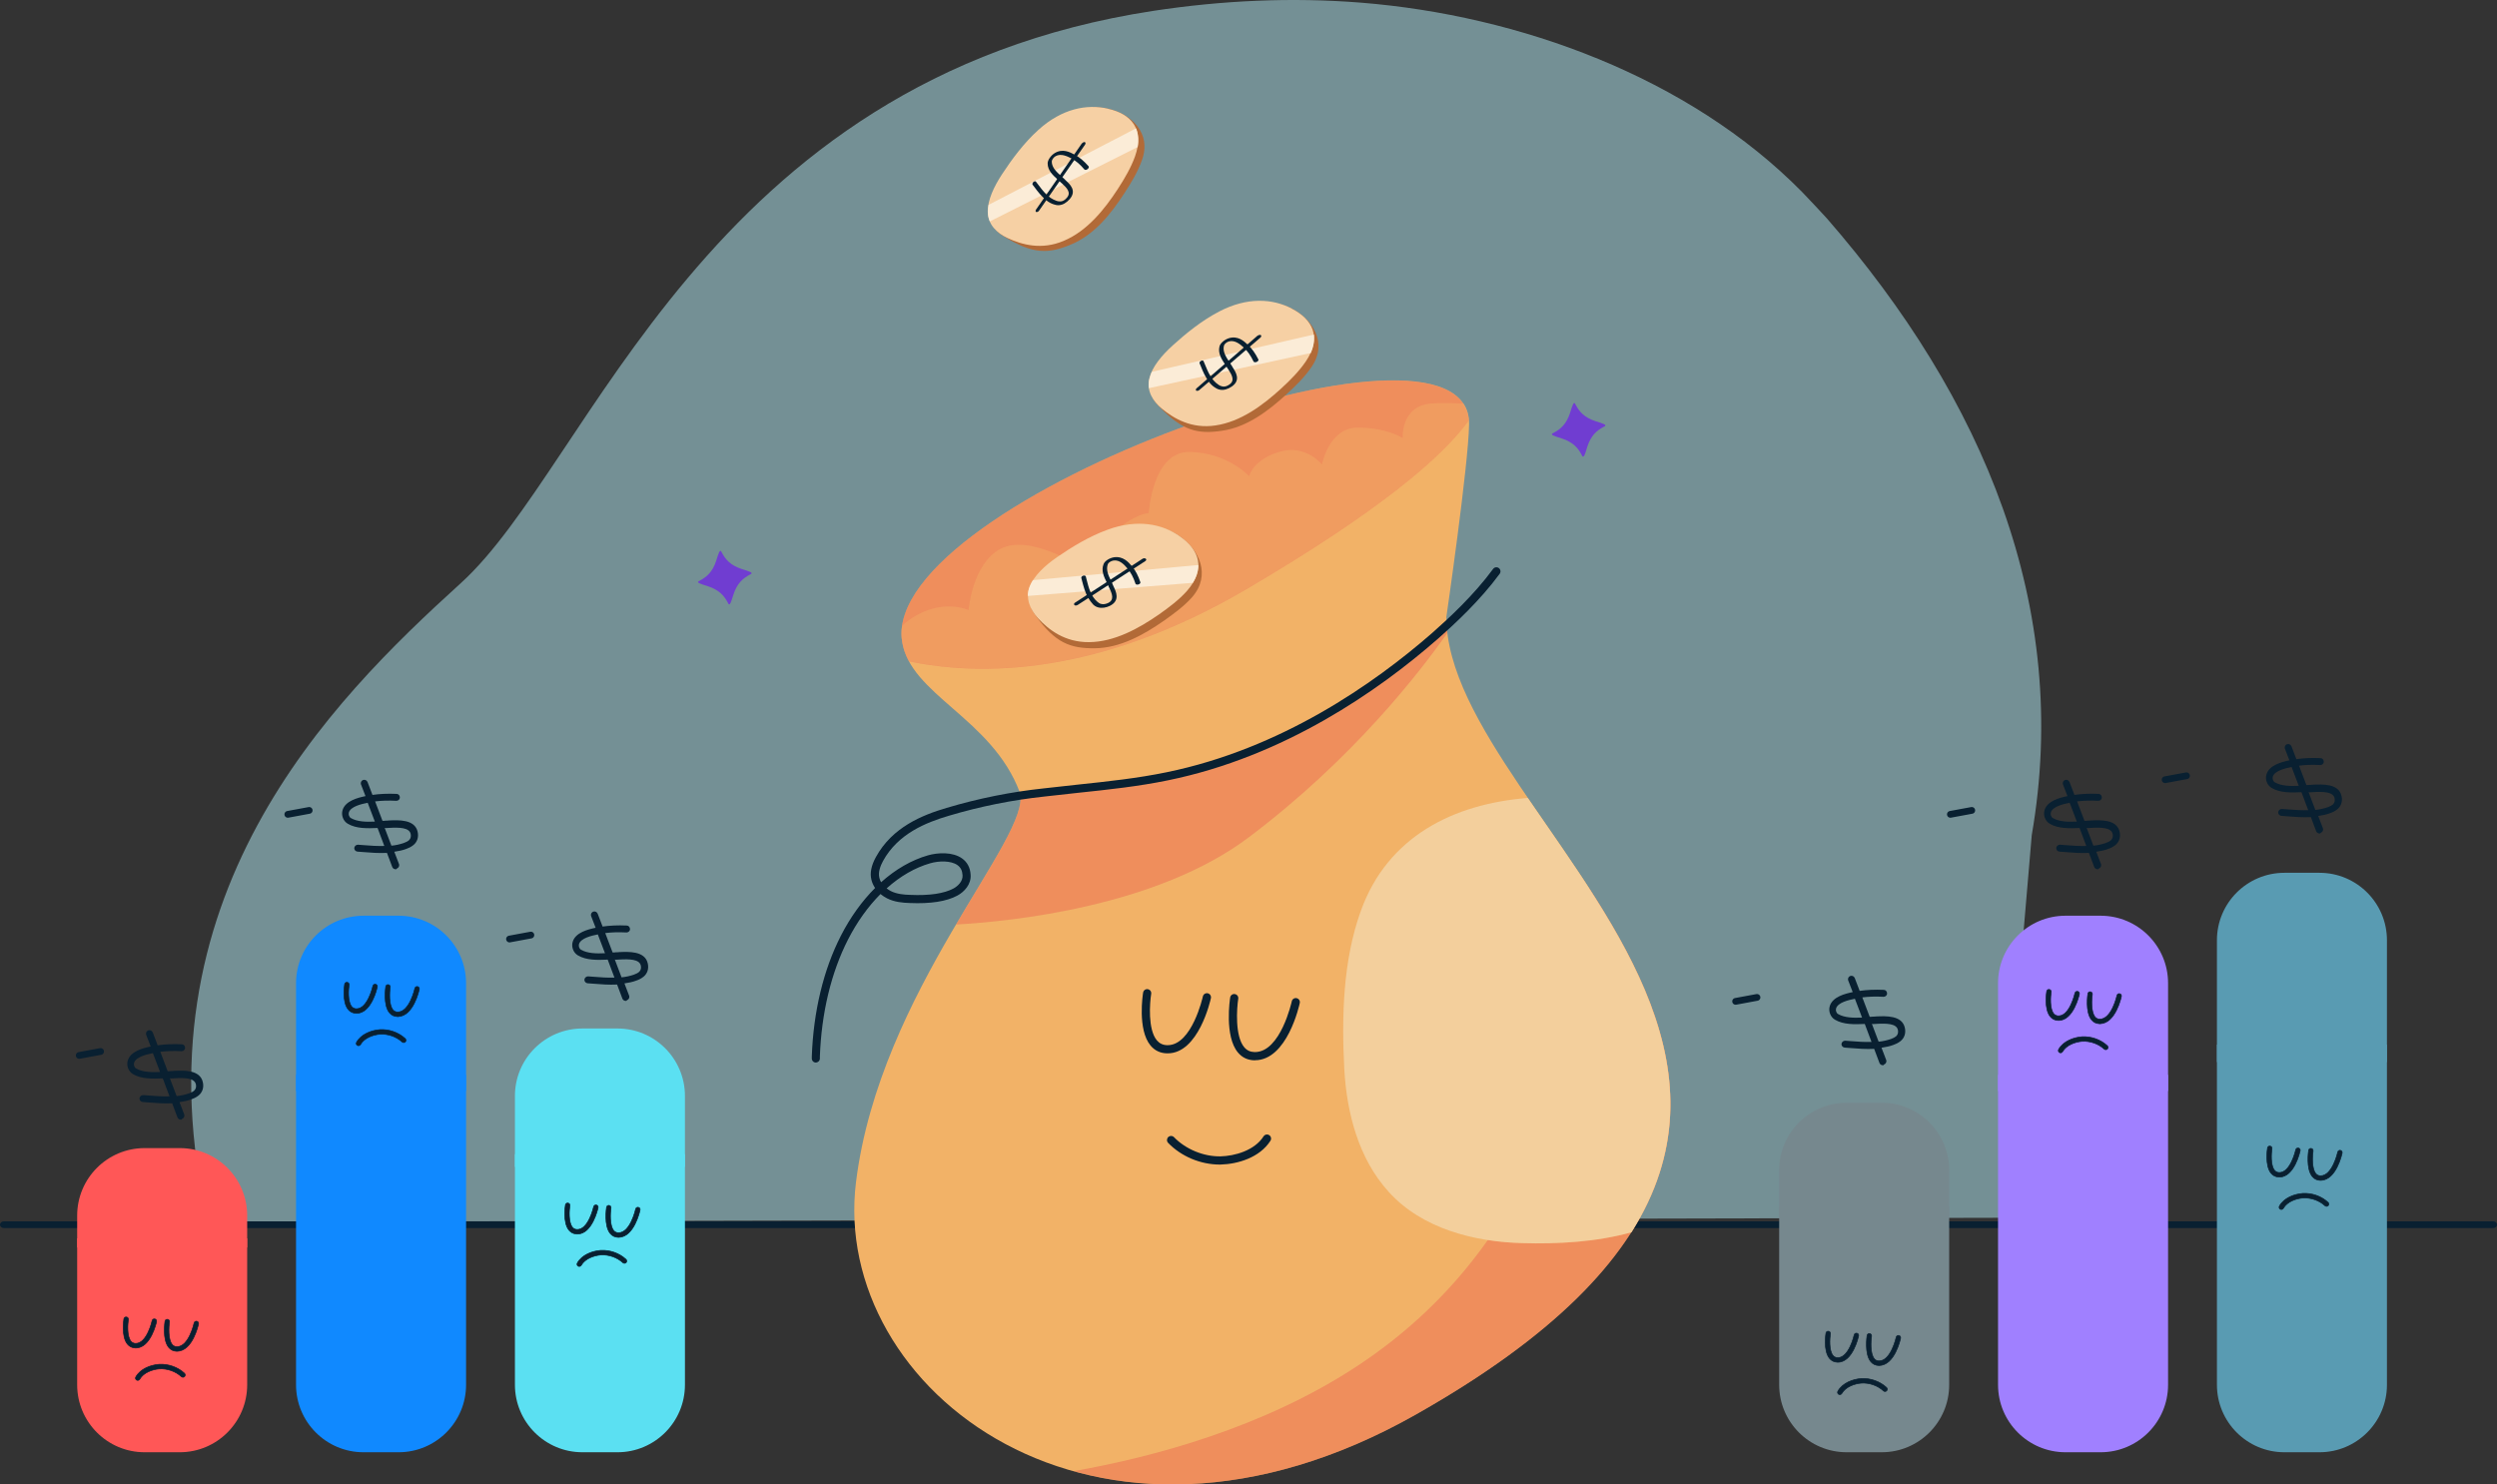 <svg width="370" height="220" viewBox="0 0 370 220" fill="none" xmlns="http://www.w3.org/2000/svg">
<rect x="0" y="0" width="370" height="220" fill="#333333" stroke="none"/>
<path d="M30.82 181.08C19.577 133.226 48.972 103.949 68.301 86.404C87.63 68.855 104.324 11.758 170.925 1.606C181.108 0.058 191.409 -0.425 201.676 0.394C225.065 2.273 250.215 11.393 267.004 28.427C268.249 29.728 269.488 31.035 270.7 32.364C293.909 59.034 306.935 89.944 301.059 123.77L296.242 180.474" fill="#B7EFF9" fill-opacity="0.5"/>
<path d="M234.378 67.43C233.834 66.398 233.105 65.523 231.406 64.973C230.374 64.642 229.527 64.429 230.194 64.154C231.226 63.61 232.101 62.881 232.651 61.182C232.981 60.15 233.194 59.303 233.469 59.97C234.013 61.002 234.742 61.877 236.441 62.427C237.473 62.758 238.32 62.971 237.652 63.246C236.621 63.79 235.746 64.519 235.196 66.219C234.894 67.251 234.652 68.097 234.378 67.43Z" fill="#703DD1"/>
<path d="M107.858 89.335C107.314 88.303 106.585 87.428 104.886 86.878C103.854 86.547 103.008 86.334 103.675 86.059C104.707 85.515 105.581 84.786 106.131 83.087C106.462 82.055 106.675 81.208 106.95 81.875C107.494 82.907 108.223 83.782 109.922 84.332C110.953 84.663 111.8 84.876 111.133 85.151C110.101 85.695 109.226 86.424 108.677 88.123C108.346 89.155 108.133 90.002 107.858 89.335Z" fill="#703DD1"/>
<path d="M369.437 182H0.563C0.25 182 0 181.778 0 181.5C0 181.222 0.25 181 0.563 181H369.437C369.75 181 370 181.222 370 181.5C370 181.778 369.75 182 369.437 182Z" fill="#092031"/>
<path d="M214.316 91.402C214.316 122.435 291.941 163.166 209.802 209.629C162.048 236.663 123.026 205.747 126.844 175.168C130.388 146.71 153.054 123.949 151.114 117.438C146.992 106.405 134.841 102.984 133.663 95.014C130.573 74.132 217.956 42.645 217.686 62.887C217.597 68.916 214.322 91.407 214.322 91.407L214.316 91.402Z" fill="#F2B267"/>
<g opacity="0.5">
<path d="M235.438 131.561C235.562 148.774 231.53 182.477 201.019 202.506C187.264 211.536 171.08 215.899 159.086 218.025C173.178 221.962 190.808 220.386 209.806 209.629C260.162 181.17 250.466 154.837 235.438 131.561Z" fill="#EB6952"/>
</g>
<g opacity="0.5">
<path d="M184.653 87.341C204.381 75.764 213.74 67.733 217.648 62.309C216.224 43.278 130.597 74.34 133.658 95.008C133.81 96.068 134.174 97.066 134.69 98.009C145.266 100.218 162.655 100.218 184.653 87.341Z" fill="#EB6952"/>
</g>
<path d="M173.019 156.105C172.98 156.105 172.941 156.105 172.902 156.105C171.909 156.077 171.09 155.685 170.474 154.933C168.522 152.566 169.346 147.316 169.386 147.098C169.442 146.767 169.75 146.542 170.081 146.598C170.412 146.655 170.636 146.963 170.58 147.294C170.361 148.657 170.075 152.555 171.41 154.165C171.803 154.636 172.302 154.877 172.941 154.894C172.969 154.894 172.991 154.894 173.019 154.894C176.625 154.894 178.223 147.743 178.24 147.67C178.313 147.344 178.632 147.137 178.963 147.204C179.289 147.277 179.496 147.597 179.429 147.928C179.356 148.264 177.601 156.105 173.025 156.105H173.019Z" fill="#092031"/>
<path d="M185.959 157.137C185.931 157.137 185.903 157.137 185.869 157.137C184.876 157.115 184.058 156.728 183.435 155.982C181.411 153.564 182.247 148.062 182.286 147.827C182.336 147.496 182.645 147.266 182.976 147.322C183.306 147.372 183.531 147.681 183.48 148.012C183.256 149.448 182.976 153.548 184.366 155.197C184.759 155.668 185.263 155.903 185.897 155.915C185.919 155.915 185.936 155.915 185.959 155.915C189.755 155.915 191.398 148.466 191.415 148.393C191.482 148.068 191.807 147.855 192.133 147.928C192.458 147.995 192.671 148.32 192.598 148.646C192.525 148.993 190.731 157.126 185.959 157.126V157.137Z" fill="#092031"/>
<path d="M180.759 172.589C177.904 172.589 175.044 171.395 173.093 169.376C172.857 169.134 172.869 168.753 173.104 168.517C173.345 168.288 173.727 168.293 173.962 168.529C175.689 170.312 178.325 171.412 180.854 171.372C182.951 171.322 185.884 170.514 187.23 168.411C187.409 168.13 187.785 168.046 188.065 168.226C188.346 168.405 188.43 168.781 188.25 169.062C186.652 171.569 183.388 172.522 180.876 172.584C180.837 172.584 180.798 172.584 180.759 172.584V172.589Z" fill="#092031"/>
<g opacity="0.4">
<path d="M212.128 59.797C207.524 60.127 207.855 64.917 207.855 64.917C207.855 64.917 205.461 63.369 201.188 63.369C196.915 63.369 195.883 68.855 195.883 68.855C195.883 68.855 193.488 65.764 189.552 66.976C185.615 68.159 185.1 70.582 185.1 70.582C185.1 70.582 182.01 67.155 176.374 66.976C170.739 66.796 170.223 76.04 170.223 76.04C166.466 76.37 159.647 83.735 159.647 83.735C159.647 83.735 152.436 79.13 148.252 81.34C144.069 83.55 143.525 90.403 143.525 90.403C140.009 89.102 136.314 90.342 133.678 92.737C133.555 93.494 133.555 94.251 133.678 94.98C133.83 96.04 134.194 97.039 134.71 97.981C145.286 100.191 162.675 100.191 184.673 87.313C204.401 75.737 213.76 67.705 217.668 62.281C217.606 61.339 217.337 60.526 216.883 59.825C215.279 59.735 213.608 59.701 212.128 59.797Z" fill="#F2B267"/>
</g>
<g opacity="0.5">
<path d="M214.472 93.797C214.444 93.432 214.383 93.039 214.383 92.675C213.777 93.219 213.171 93.769 212.566 94.279C201.356 104.066 187.657 112.008 172.993 115.009C166.993 116.254 160.842 116.675 154.786 117.404C153.603 117.527 152.391 117.679 151.208 117.858C151.634 121.19 147.025 127.92 141.664 137.012C149.845 136.558 171.479 134.376 185.145 124.011C200.448 112.462 210.356 99.674 214.472 93.797Z" fill="#EB6952"/>
</g>
<path d="M120.899 157.473C120.562 157.473 120.293 157.203 120.293 156.867V156.564C120.528 149.918 122.014 143.737 124.6 138.678C126.007 135.924 127.734 133.535 129.669 131.599C129.411 131.212 129.22 130.797 129.119 130.36C128.878 129.39 129.102 128.268 129.787 127.023C132.215 122.581 136.661 120.791 140.267 119.731C144.977 118.324 149.833 117.348 154.706 116.832C156.355 116.635 158.015 116.456 159.68 116.282C164.026 115.822 168.523 115.345 172.858 114.448C189.815 110.976 203.587 101.335 212.156 93.858C214.685 91.626 218.386 88.21 221.245 84.318C221.442 84.049 221.823 83.992 222.092 84.189C222.361 84.385 222.417 84.766 222.221 85.036C219.294 89.023 215.526 92.501 212.952 94.767C204.277 102.344 190.32 112.115 173.099 115.637C168.708 116.546 164.183 117.028 159.804 117.488C158.144 117.662 156.49 117.841 154.841 118.038C150.035 118.548 145.252 119.507 140.609 120.892C137.228 121.885 133.061 123.551 130.846 127.6C130.482 128.268 130.089 129.233 130.297 130.074C130.347 130.309 130.437 130.534 130.56 130.747C132.702 128.829 135.063 127.46 137.508 126.759C138.966 126.344 141.164 126.221 142.566 127.225C143.334 127.774 143.766 128.599 143.822 129.614C143.94 131.05 142.891 132.166 141.871 132.721C140.261 133.591 137.884 133.961 134.794 133.826C133.807 133.798 132.523 133.692 131.424 133.125C131.076 132.946 130.757 132.732 130.471 132.497C128.643 134.331 127.005 136.608 125.665 139.227C123.158 144.129 121.717 150.131 121.487 156.581V156.861C121.487 157.198 121.218 157.467 120.882 157.467L120.899 157.473ZM131.373 131.656C131.559 131.801 131.772 131.936 131.996 132.054C132.882 132.508 133.992 132.598 134.856 132.62C137.727 132.749 139.897 132.424 141.31 131.661C141.96 131.302 142.701 130.573 142.628 129.698C142.589 129.025 142.347 128.548 141.876 128.212C140.895 127.511 139.106 127.572 137.856 127.931C135.585 128.576 133.381 129.861 131.379 131.656H131.373Z" fill="#092031"/>
<path d="M226.371 118.256C215.375 119.137 205.618 123.955 201.648 134.987C198.984 142.352 198.799 150.658 199.192 158.415C199.556 164.899 201.283 171.691 205.769 176.627C210.676 182.084 218.465 184.053 225.586 184.232C230.796 184.384 236.493 184.081 241.736 182.628C256.641 159.082 239.493 137.444 226.371 118.256Z" fill="#F2B267"/>
<g opacity="0.4">
<path d="M226.371 118.256C215.375 119.137 205.618 123.955 201.648 134.987C198.984 142.352 198.799 150.658 199.192 158.415C199.556 164.899 201.283 171.691 205.769 176.627C210.676 182.084 218.465 184.053 225.586 184.232C230.796 184.384 236.493 184.081 241.736 182.628C256.641 159.082 239.493 137.444 226.371 118.256Z" fill="#F4FAEC"/>
</g>
<path d="M174.859 79.495C172.223 77.644 169.195 77.767 164.771 79.343C161.984 80.342 159.466 81.89 157.257 83.404C155.44 84.649 153.803 86.163 153.169 87.767C152.474 89.557 152.535 89.921 153.5 91.284C156.376 95.283 158.591 96.102 162.197 96.074C165.982 96.046 169.47 94.072 172.436 92.013C173.984 90.92 175.498 89.803 176.648 88.497C179.496 85.221 177.679 81.463 174.859 79.495Z" fill="#B26A37"/>
<path d="M174.864 79.494C172.228 77.643 168.533 76.886 164.137 78.496C161.378 79.494 158.866 81.042 156.651 82.557C154.834 83.802 153.224 85.316 152.591 86.92C151.895 88.676 152.652 90.347 153.802 91.62C155.406 93.348 157.8 95.199 161.378 95.165C165.135 95.137 168.74 93.135 171.712 91.076C173.26 89.983 174.741 88.866 175.896 87.56C178.744 84.284 177.684 81.469 174.864 79.5V79.494Z" fill="#F6D0A4"/>
<path d="M177.561 83.735L153.05 85.978C152.871 86.281 152.685 86.612 152.568 86.921C152.388 87.403 152.293 87.863 152.293 88.317L176.747 86.377C177.325 85.434 177.566 84.559 177.566 83.74L177.561 83.735Z" fill="#FBECD7"/>
<path d="M161.231 88.553C160.776 87.796 160.563 86.915 160.35 86.13C160.322 85.979 160.26 85.799 160.227 85.648C160.199 85.524 160.317 85.373 160.502 85.317C160.681 85.255 160.866 85.317 160.894 85.44C160.922 85.592 160.984 85.771 161.017 85.922C161.32 87.106 161.623 88.345 162.621 89.198C162.801 89.349 162.986 89.473 163.165 89.501C163.468 89.591 163.86 89.529 164.225 89.349C165.133 88.895 164.803 88.014 164.376 87.14C164.315 87.05 164.287 86.926 164.253 86.865C164.191 86.713 164.102 86.534 164.012 86.349C163.586 85.502 163.131 84.559 163.53 83.589C163.709 83.135 164.376 82.709 165.044 82.591C166.406 82.378 167.225 83.32 167.707 83.892C168.251 84.526 168.649 85.289 168.98 86.287C169.008 86.41 168.89 86.562 168.677 86.618C168.464 86.674 168.285 86.618 168.251 86.495C167.948 85.552 167.556 84.829 167.04 84.223C166.647 83.769 165.946 82.922 164.982 83.073C164.617 83.135 164.253 83.376 164.163 83.589C163.832 84.436 164.253 85.317 164.646 86.102C164.735 86.281 164.825 86.466 164.887 86.646C164.915 86.736 164.976 86.826 165.01 86.921C165.374 87.678 166.008 88.979 164.494 89.77C163.889 90.073 163.249 90.163 162.705 90.011C162.374 89.921 162.128 89.736 161.976 89.585C161.702 89.282 161.432 88.918 161.219 88.553H161.231Z" fill="#092031"/>
<path d="M159.169 89.618C159.107 89.529 159.169 89.405 159.292 89.316L169.262 82.832C169.442 82.708 169.655 82.708 169.778 82.804C169.902 82.899 169.868 83.045 169.688 83.168L159.69 89.652C159.539 89.742 159.326 89.775 159.208 89.68C159.208 89.652 159.208 89.618 159.18 89.618H159.169Z" fill="#092031"/>
<path d="M191.427 45.736C188.561 44.242 185.603 44.793 181.407 46.966C178.774 48.319 176.468 50.198 174.472 51.971C172.835 53.461 171.421 55.159 170.986 56.831C170.533 58.685 170.628 59.057 171.785 60.266C175.177 63.838 177.477 64.369 181.025 63.843C184.793 63.316 187.957 60.876 190.631 58.432C192.026 57.164 193.376 55.82 194.342 54.378C196.801 50.817 194.488 47.304 191.423 45.729L191.427 45.736Z" fill="#B26A37"/>
<path d="M191.424 45.733C188.558 44.239 184.806 43.994 180.638 46.175C178.031 47.536 175.73 49.417 173.762 51.198C172.124 52.688 170.71 54.386 170.308 56.068C169.855 57.922 170.833 59.461 172.147 60.554C173.979 62.059 176.584 63.579 180.102 63.05C183.838 62.514 187.142 60.046 189.809 57.605C191.204 56.337 192.523 54.985 193.485 53.575C195.92 49.979 194.486 47.318 191.421 45.744L191.424 45.733Z" fill="#F6D0A4"/>
<path d="M194.682 49.582L170.686 55.099C170.535 55.437 170.425 55.75 170.333 56.103C170.203 56.603 170.175 57.066 170.247 57.525L194.226 52.316C194.675 51.302 194.79 50.392 194.687 49.583L194.682 49.582Z" fill="#FBECD7"/>
<path d="M179.13 56.562C178.594 55.861 178.239 55.045 177.939 54.283C177.883 54.141 177.802 53.964 177.745 53.827C177.708 53.725 177.814 53.561 177.963 53.478C178.14 53.396 178.321 53.414 178.35 53.549C178.405 53.691 178.487 53.868 178.544 54.005C179.005 55.127 179.477 56.315 180.571 57.032C180.781 57.18 180.96 57.226 181.161 57.278C181.488 57.333 181.828 57.23 182.177 56.978C183.013 56.411 182.543 55.571 182.031 54.778C181.967 54.669 181.923 54.593 181.851 54.511C181.763 54.361 181.646 54.209 181.538 54.024C181.025 53.237 180.436 52.36 180.703 51.333C180.824 50.866 181.432 50.333 182.083 50.124C183.411 49.714 184.318 50.545 184.872 51.065C185.505 51.635 185.986 52.327 186.461 53.261C186.525 53.37 186.412 53.562 186.207 53.636C186.029 53.718 185.816 53.692 185.752 53.582C185.329 52.691 184.848 52.004 184.267 51.477C183.81 51.075 183 50.338 182.086 50.601C181.748 50.699 181.423 50.992 181.362 51.225C181.133 52.105 181.698 52.941 182.171 53.66C182.279 53.845 182.395 54.002 182.484 54.147C182.529 54.222 182.6 54.304 182.637 54.407C183.104 55.125 183.918 56.338 182.513 57.291C181.943 57.677 181.334 57.861 180.793 57.757C180.434 57.693 180.196 57.539 180.032 57.433C179.684 57.215 179.383 56.923 179.127 56.573L179.13 56.562Z" fill="#092031"/>
<path d="M177.233 57.856C177.161 57.774 177.191 57.66 177.316 57.536L186.309 49.773C186.467 49.658 186.698 49.59 186.809 49.653C186.949 49.718 186.902 49.898 186.777 50.022L177.717 57.796C177.592 57.92 177.363 57.954 177.251 57.896L177.231 57.862L177.233 57.856Z" fill="#092031"/>
<path d="M164.209 16.113C161.058 15.384 158.332 16.657 154.816 19.809C152.607 21.778 150.846 24.173 149.36 26.388C148.149 28.239 147.207 30.236 147.207 31.963C147.235 33.87 147.42 34.207 148.844 35.087C153.028 37.696 155.388 37.634 158.691 36.237C162.207 34.785 164.658 31.632 166.632 28.598C167.663 27.022 168.633 25.384 169.205 23.747C170.691 19.686 167.568 16.864 164.203 16.107L164.209 16.113Z" fill="#B26A37"/>
<path d="M164.213 16.113C161.062 15.383 157.366 16.084 153.878 19.237C151.697 21.205 149.942 23.6 148.484 25.816C147.273 27.666 146.331 29.663 146.364 31.391C146.392 33.298 147.727 34.543 149.274 35.272C151.428 36.27 154.332 37.089 157.607 35.698C161.09 34.246 163.669 31.032 165.637 28.003C166.669 26.427 167.606 24.789 168.183 23.185C169.635 19.096 167.577 16.881 164.213 16.124V16.113Z" fill="#F6D0A4"/>
<path d="M168.335 19.023L146.488 30.359C146.426 30.723 146.398 31.054 146.398 31.419C146.398 31.935 146.488 32.389 146.673 32.815L168.582 21.783C168.761 20.689 168.644 19.781 168.341 19.023H168.335Z" fill="#FBECD7"/>
<path d="M155.031 29.663C154.335 29.119 153.786 28.418 153.304 27.756C153.214 27.633 153.09 27.481 153.001 27.364C152.939 27.274 153.001 27.089 153.124 26.971C153.276 26.848 153.455 26.82 153.517 26.943C153.606 27.066 153.73 27.218 153.819 27.336C154.548 28.306 155.305 29.338 156.545 29.759C156.786 29.848 156.971 29.848 157.178 29.848C157.509 29.82 157.812 29.635 158.087 29.304C158.754 28.547 158.087 27.852 157.391 27.212C157.302 27.122 157.24 27.061 157.15 26.999C157.027 26.876 156.876 26.758 156.724 26.607C156.029 25.973 155.238 25.272 155.238 24.212C155.238 23.729 155.692 23.062 156.27 22.697C157.453 21.968 158.541 22.546 159.208 22.91C159.965 23.303 160.605 23.853 161.3 24.638C161.39 24.727 161.328 24.941 161.149 25.064C160.997 25.188 160.784 25.215 160.694 25.126C160.061 24.369 159.421 23.825 158.726 23.46C158.182 23.185 157.212 22.675 156.393 23.157C156.091 23.337 155.849 23.701 155.849 23.942C155.849 24.851 156.606 25.518 157.246 26.096C157.397 26.247 157.548 26.371 157.672 26.489C157.734 26.55 157.823 26.612 157.885 26.702C158.519 27.279 159.612 28.25 158.491 29.523C158.036 30.039 157.492 30.37 156.943 30.404C156.578 30.432 156.309 30.342 156.124 30.28C155.732 30.157 155.367 29.949 155.031 29.674V29.663Z" fill="#092031"/>
<path d="M153.517 31.391C153.427 31.329 153.427 31.211 153.517 31.06L160.274 21.3C160.397 21.149 160.604 21.026 160.728 21.059C160.879 21.087 160.879 21.272 160.789 21.424L153.971 31.211C153.881 31.363 153.668 31.452 153.545 31.424L153.517 31.396V31.391Z" fill="#092031"/>
<path d="M310.801 128.82C310.588 128.82 310.408 128.696 310.318 128.489L309.533 126.397C308.35 126.458 307.139 126.369 305.989 126.273C305.715 126.245 305.446 126.245 305.171 126.211C304.896 126.183 304.689 125.97 304.689 125.695V125.667C304.717 125.393 304.963 125.185 305.232 125.185C305.507 125.213 305.776 125.213 306.051 125.247C307.083 125.336 308.109 125.398 309.141 125.37L308.143 122.706C306.657 122.768 304.991 122.829 303.718 122.072C303.051 121.68 302.72 120.799 302.961 120.042C303.388 118.679 305.204 118.225 306.354 117.983L305.687 116.256C305.659 116.194 305.659 116.133 305.659 116.076C305.659 115.863 305.782 115.684 305.989 115.594C306.264 115.504 306.533 115.622 306.657 115.897L307.386 117.804C308.446 117.653 309.629 117.591 310.963 117.653C311.238 117.653 311.446 117.894 311.446 118.169V118.197C311.446 118.471 311.204 118.679 310.93 118.679C309.747 118.617 308.72 118.651 307.778 118.769L308.872 121.646C309.023 121.646 309.203 121.646 309.354 121.618C309.505 121.618 309.657 121.618 309.836 121.59C311.261 121.528 313.655 121.41 314.076 123.256C314.255 124.013 314.048 124.742 313.47 125.224C313.105 125.527 312.685 125.707 312.41 125.802C311.866 126.015 311.261 126.133 310.621 126.228L311.317 128.046C311.345 128.107 311.345 128.169 311.345 128.225C311.345 128.438 311.221 128.618 311.014 128.707C310.924 128.831 310.862 128.831 310.801 128.831V128.82ZM309.197 122.695L310.195 125.331C310.862 125.269 311.468 125.118 312.012 124.938C312.343 124.815 312.59 124.697 312.769 124.546C313.133 124.215 313.1 123.788 313.044 123.575C312.831 122.633 311.345 122.605 309.831 122.695C309.651 122.695 309.466 122.723 309.315 122.723C309.287 122.695 309.225 122.695 309.191 122.695H309.197ZM306.679 118.971C305.771 119.15 304.167 119.515 303.892 120.395C303.803 120.698 303.92 121.091 304.195 121.242C305.137 121.786 306.466 121.82 307.739 121.758L306.679 118.971Z" fill="#092031"/>
<path d="M278.977 157.863C278.763 157.863 278.584 157.74 278.494 157.533L277.709 155.44C276.526 155.502 275.315 155.412 274.165 155.317C273.89 155.289 273.621 155.289 273.347 155.255C273.072 155.227 272.864 155.014 272.864 154.739V154.711C272.892 154.437 273.139 154.229 273.408 154.229C273.683 154.257 273.952 154.257 274.227 154.291C275.259 154.38 276.285 154.442 277.317 154.414L276.319 151.75C274.833 151.812 273.167 151.873 271.894 151.116C271.227 150.724 270.896 149.843 271.137 149.086C271.563 147.723 273.38 147.269 274.53 147.027L273.862 145.3C273.834 145.238 273.834 145.176 273.834 145.12C273.834 144.907 273.958 144.728 274.165 144.638C274.44 144.548 274.709 144.666 274.833 144.941L275.562 146.848C276.621 146.696 277.805 146.635 279.139 146.696C279.414 146.696 279.621 146.938 279.621 147.212V147.24C279.621 147.515 279.38 147.723 279.105 147.723C277.922 147.661 276.896 147.695 275.954 147.813L277.048 150.69C277.199 150.69 277.378 150.69 277.53 150.662C277.681 150.662 277.833 150.662 278.012 150.634C279.436 150.572 281.831 150.454 282.251 152.3C282.431 153.057 282.223 153.786 281.646 154.268C281.281 154.571 280.861 154.751 280.586 154.846C280.042 155.059 279.436 155.177 278.797 155.272L279.492 157.089C279.52 157.151 279.52 157.213 279.52 157.269C279.52 157.482 279.397 157.662 279.19 157.751C279.1 157.875 279.038 157.875 278.977 157.875V157.863ZM277.373 151.739L278.371 154.375C279.038 154.313 279.644 154.162 280.188 153.982C280.519 153.859 280.765 153.741 280.945 153.59C281.309 153.259 281.276 152.832 281.22 152.619C281.006 151.677 279.52 151.649 278.006 151.739C277.827 151.739 277.642 151.767 277.491 151.767C277.462 151.739 277.401 151.739 277.367 151.739H277.373ZM274.855 148.015C273.947 148.194 272.343 148.559 272.068 149.439C271.978 149.742 272.096 150.135 272.371 150.286C273.313 150.83 274.642 150.864 275.915 150.802L274.855 148.015Z" fill="#092031"/>
<path d="M257.18 148.401L260.348 147.815" stroke="#092031" stroke-linecap="round"/>
<path d="M289.004 120.686L292.172 120.1" stroke="#092031" stroke-linecap="round"/>
<path d="M320.824 115.553L323.992 114.967" stroke="#092031" stroke-linecap="round"/>
<path d="M343.687 123.519C343.474 123.519 343.295 123.395 343.205 123.188L342.42 121.096C341.237 121.157 340.026 121.068 338.876 120.972C338.601 120.944 338.332 120.944 338.058 120.911C337.783 120.883 337.575 120.67 337.575 120.395V120.367C337.603 120.092 337.85 119.884 338.119 119.884C338.394 119.912 338.663 119.912 338.938 119.946C339.97 120.036 340.996 120.097 342.028 120.069L341.029 117.405C339.543 117.467 337.878 117.529 336.605 116.771C335.938 116.379 335.607 115.498 335.848 114.741C336.274 113.378 338.091 112.924 339.241 112.683L338.573 110.955C338.545 110.893 338.545 110.832 338.545 110.776C338.545 110.563 338.669 110.383 338.876 110.293C339.151 110.204 339.42 110.321 339.543 110.596L340.272 112.503C341.332 112.352 342.515 112.29 343.85 112.352C344.125 112.352 344.332 112.593 344.332 112.868V112.896C344.332 113.171 344.091 113.378 343.816 113.378C342.633 113.316 341.607 113.35 340.665 113.468L341.758 116.345C341.91 116.345 342.089 116.345 342.241 116.317C342.392 116.317 342.544 116.317 342.723 116.289C344.147 116.227 346.542 116.11 346.962 117.955C347.142 118.712 346.934 119.441 346.357 119.924C345.992 120.226 345.572 120.406 345.297 120.501C344.753 120.714 344.147 120.832 343.508 120.927L344.203 122.745C344.231 122.806 344.231 122.868 344.231 122.924C344.231 123.137 344.108 123.317 343.901 123.407C343.811 123.53 343.749 123.53 343.687 123.53V123.519ZM342.084 117.394L343.082 120.03C343.749 119.968 344.355 119.817 344.899 119.637C345.23 119.514 345.476 119.396 345.656 119.245C346.02 118.914 345.987 118.488 345.93 118.275C345.717 117.332 344.231 117.304 342.717 117.394C342.538 117.394 342.353 117.422 342.201 117.422C342.173 117.394 342.112 117.394 342.078 117.394H342.084ZM339.566 113.67C338.658 113.849 337.054 114.214 336.779 115.094C336.689 115.397 336.807 115.79 337.082 115.941C338.024 116.485 339.353 116.519 340.626 116.457L339.566 113.67Z" fill="#092031"/>
<path d="M296.066 159.292H321.26V205.224C321.26 210.747 316.783 215.224 311.26 215.224H306.066C300.544 215.224 296.066 210.747 296.066 205.224V159.292Z" fill="#A080FF"/>
<path d="M296.066 145.709C296.066 140.186 300.544 135.708 306.066 135.708H311.26C316.783 135.708 321.26 140.186 321.26 145.708V161.683H296.066V145.709Z" fill="#A080FF"/>
<path d="M328.5 154.818H353.693V205.224C353.693 210.747 349.216 215.224 343.693 215.224H338.5C332.977 215.224 328.5 210.747 328.5 205.224V154.818Z" fill="#599BB2"/>
<path d="M328.5 139.347C328.5 133.824 332.977 129.347 338.5 129.347H343.693C349.216 129.347 353.693 133.824 353.693 139.347V157.399H328.5V139.347Z" fill="#599BB2"/>
<path d="M263.633 178.79H288.826V205.223C288.826 210.746 284.349 215.223 278.826 215.223H273.633C268.11 215.223 263.633 210.746 263.633 205.223V178.79Z" fill="#76888E"/>
<path d="M263.633 173.427C263.633 167.904 268.11 163.427 273.633 163.427H278.826C284.349 163.427 288.826 167.904 288.826 173.427V180.347H263.633V173.427Z" fill="#76888E"/>
<path d="M58.605 128.82C58.392 128.82 58.213 128.696 58.123 128.489L57.338 126.397C56.155 126.458 54.944 126.369 53.794 126.273C53.519 126.245 53.25 126.245 52.975 126.211C52.701 126.183 52.493 125.97 52.493 125.695V125.667C52.521 125.393 52.768 125.185 53.037 125.185C53.312 125.213 53.581 125.213 53.856 125.247C54.888 125.336 55.914 125.398 56.946 125.37L55.947 122.706C54.462 122.768 52.796 122.829 51.523 122.072C50.856 121.68 50.525 120.799 50.766 120.042C51.192 118.679 53.009 118.225 54.159 117.983L53.491 116.256C53.463 116.194 53.463 116.133 53.463 116.076C53.463 115.863 53.587 115.684 53.794 115.594C54.069 115.504 54.338 115.622 54.462 115.897L55.19 117.804C56.25 117.653 57.434 117.591 58.768 117.653C59.043 117.653 59.25 117.894 59.25 118.169V118.197C59.25 118.471 59.009 118.679 58.734 118.679C57.551 118.617 56.525 118.651 55.583 118.769L56.676 121.646C56.828 121.646 57.007 121.646 57.159 121.618C57.31 121.618 57.462 121.618 57.641 121.59C59.065 121.528 61.46 121.41 61.88 123.256C62.06 124.013 61.852 124.742 61.275 125.224C60.91 125.527 60.49 125.707 60.215 125.802C59.671 126.015 59.065 126.133 58.426 126.228L59.121 128.046C59.149 128.107 59.149 128.169 59.149 128.225C59.149 128.438 59.026 128.618 58.819 128.707C58.729 128.831 58.667 128.831 58.605 128.831V128.82ZM57.002 122.695L58 125.331C58.667 125.269 59.273 125.118 59.817 124.938C60.148 124.815 60.394 124.697 60.574 124.546C60.938 124.215 60.904 123.788 60.848 123.575C60.635 122.633 59.149 122.605 57.635 122.695C57.456 122.695 57.271 122.723 57.119 122.723C57.091 122.695 57.03 122.695 56.996 122.695H57.002ZM54.484 118.971C53.575 119.15 51.972 119.515 51.697 120.395C51.607 120.698 51.725 121.091 52 121.242C52.942 121.786 54.271 121.82 55.544 121.758L54.484 118.971Z" fill="#092031"/>
<path d="M26.777 165.927C26.564 165.927 26.385 165.804 26.295 165.596L25.51 163.504C24.327 163.566 23.116 163.476 21.966 163.381C21.691 163.353 21.422 163.353 21.147 163.319C20.873 163.291 20.665 163.078 20.665 162.803V162.775C20.693 162.5 20.94 162.292 21.209 162.292C21.484 162.321 21.753 162.321 22.028 162.354C23.059 162.444 24.086 162.506 25.117 162.478L24.119 159.813C22.633 159.875 20.968 159.937 19.695 159.18C19.028 158.787 18.697 157.906 18.938 157.149C19.364 155.786 21.181 155.332 22.331 155.091L21.663 153.363C21.635 153.302 21.635 153.24 21.635 153.184C21.635 152.971 21.759 152.791 21.966 152.702C22.241 152.612 22.51 152.73 22.633 153.004L23.362 154.911C24.422 154.76 25.605 154.698 26.94 154.76C27.215 154.76 27.422 155.001 27.422 155.276V155.304C27.422 155.579 27.181 155.786 26.906 155.786C25.723 155.725 24.697 155.758 23.755 155.876L24.848 158.753C25 158.753 25.179 158.753 25.331 158.725C25.482 158.725 25.633 158.725 25.813 158.697C27.237 158.636 29.631 158.518 30.052 160.363C30.232 161.12 30.024 161.849 29.447 162.332C29.082 162.635 28.661 162.814 28.387 162.909C27.843 163.123 27.237 163.24 26.598 163.336L27.293 165.153C27.321 165.215 27.321 165.276 27.321 165.332C27.321 165.546 27.198 165.725 26.99 165.815C26.901 165.938 26.839 165.938 26.777 165.938V165.927ZM25.174 159.802L26.172 162.438C26.839 162.377 27.445 162.225 27.988 162.046C28.319 161.922 28.566 161.805 28.746 161.653C29.11 161.322 29.076 160.896 29.02 160.683C28.807 159.741 27.321 159.712 25.807 159.802C25.628 159.802 25.443 159.83 25.291 159.83C25.263 159.802 25.202 159.802 25.168 159.802H25.174ZM22.656 156.078C21.747 156.257 20.144 156.622 19.869 157.503C19.779 157.805 19.897 158.198 20.172 158.35C21.114 158.894 22.443 158.927 23.716 158.866L22.656 156.078Z" fill="#092031"/>
<path d="M92.707 148.33C92.494 148.33 92.314 148.206 92.225 147.999L91.44 145.907C90.257 145.969 89.045 145.879 87.896 145.783C87.621 145.755 87.352 145.755 87.077 145.722C86.802 145.694 86.595 145.481 86.595 145.206V145.178C86.623 144.903 86.87 144.695 87.139 144.695C87.413 144.723 87.683 144.723 87.957 144.757C88.989 144.847 90.015 144.908 91.047 144.88L90.049 142.216C88.563 142.278 86.898 142.34 85.625 141.582C84.957 141.19 84.626 140.309 84.868 139.552C85.294 138.189 87.111 137.735 88.26 137.494L87.593 135.766C87.565 135.704 87.565 135.643 87.565 135.587C87.565 135.374 87.688 135.194 87.896 135.104C88.171 135.015 88.44 135.132 88.563 135.407L89.292 137.314C90.352 137.163 91.535 137.101 92.87 137.163C93.144 137.163 93.352 137.404 93.352 137.679V137.707C93.352 137.982 93.111 138.189 92.836 138.189C91.653 138.127 90.627 138.161 89.684 138.279L90.778 141.156C90.929 141.156 91.109 141.156 91.26 141.128C91.412 141.128 91.563 141.128 91.743 141.1C93.167 141.038 95.561 140.921 95.982 142.766C96.161 143.523 95.954 144.252 95.376 144.735C95.012 145.037 94.591 145.217 94.316 145.312C93.772 145.525 93.167 145.643 92.528 145.739L93.223 147.556C93.251 147.617 93.251 147.679 93.251 147.735C93.251 147.948 93.128 148.128 92.92 148.218C92.83 148.341 92.769 148.341 92.707 148.341V148.33ZM91.103 142.205L92.101 144.841C92.769 144.779 93.374 144.628 93.918 144.449C94.249 144.325 94.496 144.207 94.675 144.056C95.04 143.725 95.006 143.299 94.95 143.086C94.737 142.143 93.251 142.115 91.737 142.205C91.558 142.205 91.372 142.233 91.221 142.233C91.193 142.205 91.131 142.205 91.098 142.205H91.103ZM88.585 138.481C87.677 138.66 86.073 139.025 85.799 139.905C85.709 140.208 85.827 140.601 86.101 140.752C87.043 141.296 88.372 141.33 89.645 141.268L88.585 138.481Z" fill="#092031"/>
<path d="M43.867 159.292H69.061V205.224C69.061 210.747 64.583 215.224 59.06 215.224H53.867C48.344 215.224 43.867 210.747 43.867 205.224V159.292Z" fill="#1089FF"/>
<path d="M43.867 145.709C43.867 140.186 48.344 135.708 53.867 135.708H59.06C64.583 135.708 69.061 140.186 69.061 145.708V161.683H43.867V145.709Z" fill="#1089FF"/>
<path d="M76.301 171.049H101.494V205.224C101.494 210.747 97.017 215.224 91.494 215.224H86.301C80.778 215.224 76.301 210.747 76.301 205.224V171.049Z" fill="#5BE0F2"/>
<path d="M76.301 162.422C76.301 156.899 80.778 152.422 86.301 152.422H91.494C97.017 152.422 101.494 156.899 101.494 162.422V172.936H76.301V162.422Z" fill="#5BE0F2"/>
<path d="M11.434 183.517H36.627V205.224C36.627 210.747 32.15 215.224 26.627 215.224H21.434C15.911 215.224 11.434 210.747 11.434 205.224V183.517Z" fill="#FF5757"/>
<path d="M11.434 180.148C11.434 174.626 15.911 170.148 21.434 170.148H26.627C32.15 170.148 36.627 174.626 36.627 180.148V184.873H11.434V180.148Z" fill="#FF5757"/>
<path d="M18.743 195.179C18.903 195.207 19.019 195.34 19.024 195.497L19.02 195.565C18.968 195.884 18.909 196.502 18.94 197.133C18.956 197.449 18.995 197.767 19.068 198.052C19.142 198.338 19.249 198.588 19.4 198.77C19.576 198.981 19.799 199.089 20.087 199.096H20.122C20.53 199.096 20.885 198.895 21.189 198.583C21.494 198.272 21.746 197.854 21.946 197.432C22.345 196.592 22.534 195.747 22.539 195.723C22.579 195.543 22.758 195.428 22.94 195.465H22.941C23.121 195.506 23.236 195.683 23.199 195.866V195.867C23.182 195.948 22.964 196.918 22.48 197.87C21.997 198.817 21.237 199.769 20.125 199.769H20.065C19.583 199.755 19.182 199.563 18.881 199.197C18.409 198.624 18.275 197.709 18.26 196.935C18.244 196.16 18.346 195.513 18.356 195.456L18.375 195.39C18.431 195.244 18.582 195.152 18.743 195.179Z" fill="#092031" stroke="#092031" stroke-width="0.1"/>
<path d="M24.831 195.522C25.015 195.55 25.14 195.721 25.112 195.904V195.905C25.06 196.241 25.001 196.891 25.036 197.553C25.054 197.884 25.095 198.217 25.172 198.514C25.249 198.812 25.362 199.072 25.52 199.258L25.588 199.333C25.752 199.494 25.955 199.575 26.205 199.58H26.233C26.664 199.58 27.037 199.369 27.356 199.044C27.676 198.72 27.938 198.284 28.146 197.845C28.561 196.971 28.756 196.091 28.762 196.066C28.799 195.886 28.98 195.768 29.161 195.808H29.16C29.341 195.846 29.459 196.026 29.419 196.208C29.4 196.298 29.178 197.301 28.679 198.284C28.187 199.252 27.414 200.222 26.283 200.25V200.257H26.19C25.708 200.246 25.306 200.058 25.003 199.694C24.757 199.4 24.6 199.015 24.502 198.605C24.404 198.195 24.364 197.755 24.355 197.35C24.336 196.54 24.439 195.86 24.449 195.801C24.477 195.619 24.647 195.492 24.831 195.522Z" fill="#092031" stroke="#092031" stroke-width="0.1"/>
<path d="M20.702 204.399C20.611 204.56 20.406 204.618 20.245 204.527C20.084 204.436 20.026 204.23 20.117 204.069L20.118 204.07C20.82 202.826 22.354 202.288 23.544 202.195L23.551 202.194L23.551 202.191L23.601 202.189C24.96 202.115 26.354 202.611 27.336 203.523C27.473 203.65 27.478 203.861 27.355 203.997L27.355 203.998C27.228 204.133 27.017 204.141 26.88 204.018L26.879 204.017C26.029 203.23 24.772 202.785 23.595 202.867C23.106 202.905 22.523 203.036 21.993 203.285C21.462 203.534 20.986 203.898 20.702 204.399Z" fill="#092031" stroke="#092031" stroke-width="0.1"/>
<path d="M51.454 145.582C51.614 145.609 51.73 145.743 51.735 145.899L51.73 145.968C51.679 146.287 51.62 146.905 51.651 147.536C51.667 147.852 51.706 148.17 51.779 148.455C51.853 148.741 51.96 148.991 52.111 149.173C52.287 149.384 52.51 149.491 52.798 149.499H52.833C53.241 149.499 53.596 149.298 53.9 148.986C54.205 148.675 54.457 148.257 54.657 147.835C55.056 146.995 55.245 146.15 55.25 146.126C55.29 145.946 55.469 145.831 55.651 145.868H55.652C55.832 145.909 55.947 146.086 55.91 146.269V146.27C55.893 146.35 55.675 147.321 55.19 148.272C54.708 149.22 53.948 150.172 52.836 150.172H52.776C52.294 150.158 51.893 149.966 51.592 149.6C51.119 149.026 50.986 148.112 50.971 147.338C50.955 146.563 51.057 145.915 51.067 145.858L51.086 145.793C51.142 145.647 51.293 145.555 51.454 145.582Z" fill="#092031" stroke="#092031" stroke-width="0.1"/>
<path d="M57.542 145.924C57.726 145.952 57.851 146.123 57.823 146.306V146.307C57.771 146.643 57.712 147.293 57.747 147.956C57.765 148.286 57.806 148.619 57.883 148.917C57.96 149.214 58.073 149.474 58.23 149.661L58.299 149.735C58.463 149.896 58.666 149.977 58.916 149.982H58.944C59.375 149.982 59.748 149.771 60.067 149.447C60.387 149.122 60.649 148.687 60.857 148.248C61.272 147.373 61.467 146.494 61.473 146.468C61.51 146.288 61.691 146.17 61.872 146.21H61.871C62.052 146.248 62.17 146.429 62.13 146.61C62.111 146.7 61.889 147.703 61.39 148.686C60.898 149.654 60.125 150.624 58.994 150.652V150.66H58.901C58.419 150.649 58.017 150.46 57.714 150.096C57.468 149.803 57.311 149.417 57.213 149.007C57.115 148.597 57.075 148.158 57.065 147.752C57.047 146.943 57.15 146.262 57.16 146.204C57.188 146.021 57.358 145.894 57.542 145.924Z" fill="#092031" stroke="#092031" stroke-width="0.1"/>
<path d="M53.413 154.802C53.322 154.962 53.117 155.02 52.956 154.929C52.795 154.838 52.737 154.632 52.828 154.471L52.829 154.472C53.531 153.228 55.065 152.691 56.255 152.597L56.262 152.596L56.262 152.594L56.312 152.591C57.671 152.517 59.064 153.013 60.047 153.925C60.184 154.052 60.189 154.263 60.066 154.399L60.065 154.4C59.939 154.535 59.728 154.543 59.591 154.42L59.59 154.419C58.74 153.632 57.483 153.187 56.305 153.269C55.817 153.307 55.234 153.438 54.704 153.687C54.173 153.936 53.697 154.3 53.413 154.802Z" fill="#092031" stroke="#092031" stroke-width="0.1"/>
<path d="M84.169 178.295C84.329 178.322 84.445 178.456 84.45 178.612L84.445 178.681C84.394 179 84.334 179.617 84.366 180.249C84.382 180.565 84.421 180.883 84.494 181.168C84.567 181.454 84.675 181.704 84.826 181.886C85.002 182.097 85.225 182.204 85.513 182.212H85.548C85.956 182.212 86.311 182.011 86.615 181.699C86.92 181.388 87.172 180.97 87.372 180.548C87.77 179.708 87.959 178.863 87.965 178.839C88.005 178.658 88.183 178.544 88.366 178.581H88.367C88.547 178.622 88.662 178.799 88.625 178.981V178.982C88.608 179.063 88.39 180.034 87.905 180.985C87.423 181.933 86.663 182.885 85.551 182.885H85.491C85.008 182.871 84.608 182.679 84.307 182.312C83.834 181.739 83.701 180.824 83.686 180.051C83.67 179.276 83.772 178.628 83.782 178.571L83.801 178.506C83.857 178.36 84.008 178.268 84.169 178.295Z" fill="#092031" stroke="#092031" stroke-width="0.1"/>
<path d="M90.257 178.638C90.441 178.666 90.566 178.836 90.538 179.02V179.021C90.486 179.357 90.426 180.007 90.462 180.669C90.48 181 90.52 181.333 90.598 181.63C90.675 181.928 90.788 182.187 90.945 182.374L91.014 182.448C91.178 182.61 91.381 182.691 91.631 182.695H91.659C92.09 182.695 92.463 182.485 92.782 182.16C93.102 181.835 93.364 181.4 93.572 180.961C93.987 180.087 94.182 179.207 94.188 179.182C94.225 179.001 94.406 178.883 94.587 178.924H94.586C94.766 178.961 94.885 179.142 94.845 179.323C94.826 179.414 94.603 180.417 94.105 181.399C93.613 182.368 92.84 183.338 91.709 183.365V183.373H91.616C91.133 183.362 90.732 183.173 90.429 182.81C90.183 182.516 90.026 182.131 89.928 181.721C89.829 181.31 89.79 180.871 89.78 180.466C89.762 179.656 89.865 178.976 89.875 178.917C89.903 178.735 90.073 178.607 90.257 178.638Z" fill="#092031" stroke="#092031" stroke-width="0.1"/>
<path d="M86.128 187.515C86.037 187.676 85.832 187.734 85.671 187.642C85.51 187.551 85.452 187.346 85.543 187.185L85.544 187.186C86.246 185.941 87.78 185.404 88.97 185.31L88.977 185.31L88.977 185.307L89.027 185.304C90.386 185.231 91.779 185.727 92.761 186.639C92.899 186.766 92.903 186.976 92.781 187.113L92.78 187.114C92.654 187.248 92.443 187.257 92.306 187.134L92.305 187.133C91.455 186.345 90.198 185.901 89.02 185.982C88.531 186.021 87.949 186.152 87.418 186.401C86.888 186.65 86.412 187.014 86.128 187.515Z" fill="#092031" stroke="#092031" stroke-width="0.1"/>
<path d="M11.738 156.414L14.906 155.828" stroke="#092031" stroke-linecap="round"/>
<path d="M42.648 120.686L45.816 120.1" stroke="#092031" stroke-linecap="round"/>
<path d="M75.496 139.163L78.664 138.576" stroke="#092031" stroke-linecap="round"/>
<path d="M270.95 197.29C271.11 197.317 271.226 197.451 271.231 197.607L271.227 197.676C271.175 197.995 271.116 198.613 271.147 199.244C271.163 199.56 271.202 199.878 271.275 200.163C271.349 200.449 271.456 200.699 271.607 200.881C271.783 201.092 272.006 201.199 272.294 201.207H272.329C272.737 201.207 273.092 201.006 273.396 200.694C273.701 200.383 273.953 199.965 274.153 199.543C274.552 198.703 274.741 197.858 274.746 197.834C274.787 197.654 274.965 197.539 275.147 197.576H275.148C275.328 197.617 275.443 197.794 275.406 197.977V197.978C275.389 198.058 275.171 199.029 274.687 199.98C274.204 200.928 273.444 201.88 272.332 201.88H272.272C271.79 201.866 271.389 201.674 271.088 201.308C270.616 200.734 270.482 199.82 270.467 199.046C270.451 198.271 270.553 197.623 270.563 197.566L270.582 197.501C270.638 197.355 270.789 197.263 270.95 197.29Z" fill="#092031" stroke="#092031" stroke-width="0.1"/>
<path d="M277.042 197.632C277.226 197.66 277.351 197.831 277.323 198.014V198.015C277.271 198.351 277.212 199.001 277.247 199.663C277.265 199.994 277.306 200.327 277.383 200.624C277.46 200.922 277.573 201.181 277.73 201.368L277.799 201.442C277.963 201.604 278.166 201.685 278.416 201.689H278.444C278.875 201.689 279.248 201.479 279.567 201.154C279.887 200.83 280.149 200.394 280.357 199.955C280.772 199.081 280.967 198.201 280.973 198.176C281.01 197.996 281.191 197.877 281.372 197.918H281.371C281.552 197.955 281.67 198.136 281.63 198.317C281.611 198.408 281.389 199.411 280.89 200.394C280.398 201.362 279.625 202.332 278.494 202.359V202.367H278.401C277.919 202.356 277.517 202.167 277.214 201.804C276.968 201.51 276.811 201.125 276.713 200.715C276.615 200.304 276.575 199.865 276.565 199.46C276.547 198.65 276.65 197.97 276.66 197.911C276.688 197.729 276.858 197.602 277.042 197.632Z" fill="#092031" stroke="#092031" stroke-width="0.1"/>
<path d="M272.913 206.51C272.822 206.67 272.617 206.728 272.456 206.637C272.295 206.546 272.237 206.34 272.328 206.179L272.329 206.18C273.031 204.936 274.565 204.399 275.755 204.305L275.762 204.305L275.762 204.302L275.812 204.299C277.171 204.225 278.564 204.721 279.547 205.633C279.684 205.76 279.689 205.971 279.566 206.107L279.565 206.108C279.439 206.243 279.228 206.251 279.091 206.128L279.09 206.127C278.24 205.34 276.983 204.895 275.805 204.977C275.317 205.015 274.734 205.146 274.204 205.395C273.673 205.644 273.197 206.009 272.913 206.51Z" fill="#092031" stroke="#092031" stroke-width="0.1"/>
<path d="M303.661 146.637C303.821 146.665 303.937 146.798 303.942 146.955L303.938 147.023C303.886 147.342 303.826 147.96 303.858 148.591C303.874 148.907 303.913 149.225 303.986 149.51C304.06 149.796 304.167 150.046 304.318 150.228C304.494 150.439 304.717 150.547 305.005 150.554H305.04C305.448 150.554 305.803 150.353 306.107 150.042C306.412 149.73 306.664 149.312 306.864 148.89C307.263 148.05 307.452 147.205 307.457 147.181C307.497 147.001 307.676 146.886 307.858 146.923H307.859C308.039 146.964 308.154 147.141 308.117 147.324V147.325C308.1 147.406 307.882 148.376 307.397 149.328C306.915 150.275 306.155 151.227 305.043 151.227H304.983C304.501 151.213 304.1 151.021 303.799 150.655C303.326 150.082 303.193 149.167 303.178 148.393C303.162 147.618 303.264 146.971 303.274 146.914L303.293 146.848C303.349 146.702 303.5 146.61 303.661 146.637Z" fill="#092031" stroke="#092031" stroke-width="0.1"/>
<path d="M309.757 146.979C309.941 147.008 310.066 147.178 310.038 147.361V147.362C309.986 147.699 309.926 148.349 309.962 149.011C309.98 149.342 310.021 149.674 310.098 149.972C310.175 150.27 310.288 150.529 310.445 150.716L310.514 150.79C310.678 150.952 310.881 151.033 311.131 151.037H311.159C311.59 151.037 311.963 150.826 312.282 150.502C312.602 150.177 312.864 149.742 313.072 149.303C313.487 148.429 313.682 147.549 313.688 147.523C313.725 147.343 313.906 147.225 314.087 147.266H314.086C314.266 147.303 314.385 147.484 314.345 147.665C314.326 147.756 314.103 148.758 313.604 149.741C313.113 150.71 312.34 151.679 311.209 151.707V151.715H311.116C310.633 151.704 310.232 151.515 309.929 151.151C309.683 150.858 309.526 150.473 309.428 150.062C309.33 149.652 309.29 149.213 309.28 148.808C309.262 147.998 309.365 147.317 309.375 147.259C309.403 147.076 309.573 146.949 309.757 146.979Z" fill="#092031" stroke="#092031" stroke-width="0.1"/>
<path d="M305.624 155.857C305.533 156.018 305.328 156.076 305.167 155.985C305.006 155.894 304.948 155.688 305.039 155.527L305.04 155.528C305.742 154.284 307.276 153.746 308.466 153.653L308.473 153.652L308.473 153.649L308.523 153.647C309.882 153.573 311.275 154.069 312.257 154.981C312.395 155.108 312.4 155.319 312.277 155.455L312.276 155.456C312.15 155.591 311.939 155.599 311.802 155.476L311.801 155.475C310.951 154.688 309.694 154.243 308.516 154.325C308.028 154.363 307.445 154.494 306.915 154.743C306.384 154.992 305.908 155.356 305.624 155.857Z" fill="#092031" stroke="#092031" stroke-width="0.1"/>
<path d="M336.38 169.853C336.54 169.88 336.655 170.014 336.661 170.17L336.656 170.238C336.605 170.557 336.545 171.175 336.577 171.807C336.593 172.122 336.632 172.44 336.705 172.726C336.778 173.011 336.886 173.261 337.037 173.443C337.213 173.655 337.436 173.762 337.724 173.77H337.759C338.167 173.77 338.521 173.568 338.826 173.257C339.131 172.945 339.383 172.527 339.583 172.105C339.981 171.266 340.17 170.421 340.176 170.396C340.216 170.216 340.394 170.101 340.577 170.139H340.578C340.758 170.179 340.873 170.357 340.836 170.539V170.54C340.818 170.621 340.601 171.591 340.116 172.543C339.634 173.49 338.874 174.442 337.762 174.442H337.702C337.219 174.429 336.818 174.237 336.518 173.87C336.045 173.297 335.912 172.382 335.896 171.608C335.881 170.834 335.983 170.186 335.993 170.129L336.012 170.063C336.068 169.917 336.219 169.825 336.38 169.853Z" fill="#092031" stroke="#092031" stroke-width="0.1"/>
<path d="M342.468 170.195C342.651 170.223 342.777 170.394 342.749 170.577V170.578C342.697 170.914 342.637 171.564 342.673 172.226C342.691 172.557 342.731 172.89 342.809 173.187C342.886 173.485 342.999 173.744 343.156 173.931L343.225 174.005C343.389 174.167 343.592 174.248 343.842 174.252H343.87C344.301 174.252 344.674 174.042 344.993 173.717C345.313 173.393 345.575 172.957 345.783 172.518C346.198 171.644 346.393 170.764 346.398 170.739C346.436 170.559 346.617 170.44 346.798 170.481H346.797C346.977 170.518 347.096 170.699 347.056 170.88C347.037 170.971 346.814 171.974 346.315 172.957C345.824 173.925 345.051 174.895 343.92 174.922V174.93H343.827C343.344 174.919 342.943 174.73 342.64 174.367C342.394 174.073 342.237 173.688 342.139 173.278C342.04 172.867 342.001 172.428 341.991 172.023C341.973 171.213 342.076 170.533 342.086 170.474C342.114 170.292 342.284 170.165 342.468 170.195Z" fill="#092031" stroke="#092031" stroke-width="0.1"/>
<path d="M338.339 179.073C338.248 179.233 338.042 179.291 337.881 179.2C337.721 179.109 337.663 178.903 337.754 178.742L337.755 178.743C338.457 177.499 339.991 176.962 341.181 176.868L341.188 176.867L341.188 176.865L341.238 176.862C342.597 176.788 343.99 177.284 344.972 178.196C345.11 178.323 345.114 178.534 344.992 178.67L344.991 178.671C344.865 178.806 344.654 178.814 344.517 178.691L344.516 178.69C343.666 177.903 342.409 177.458 341.231 177.54C340.742 177.578 340.16 177.709 339.629 177.958C339.099 178.207 338.623 178.571 338.339 179.073Z" fill="#092031" stroke="#092031" stroke-width="0.1"/>
</svg>
